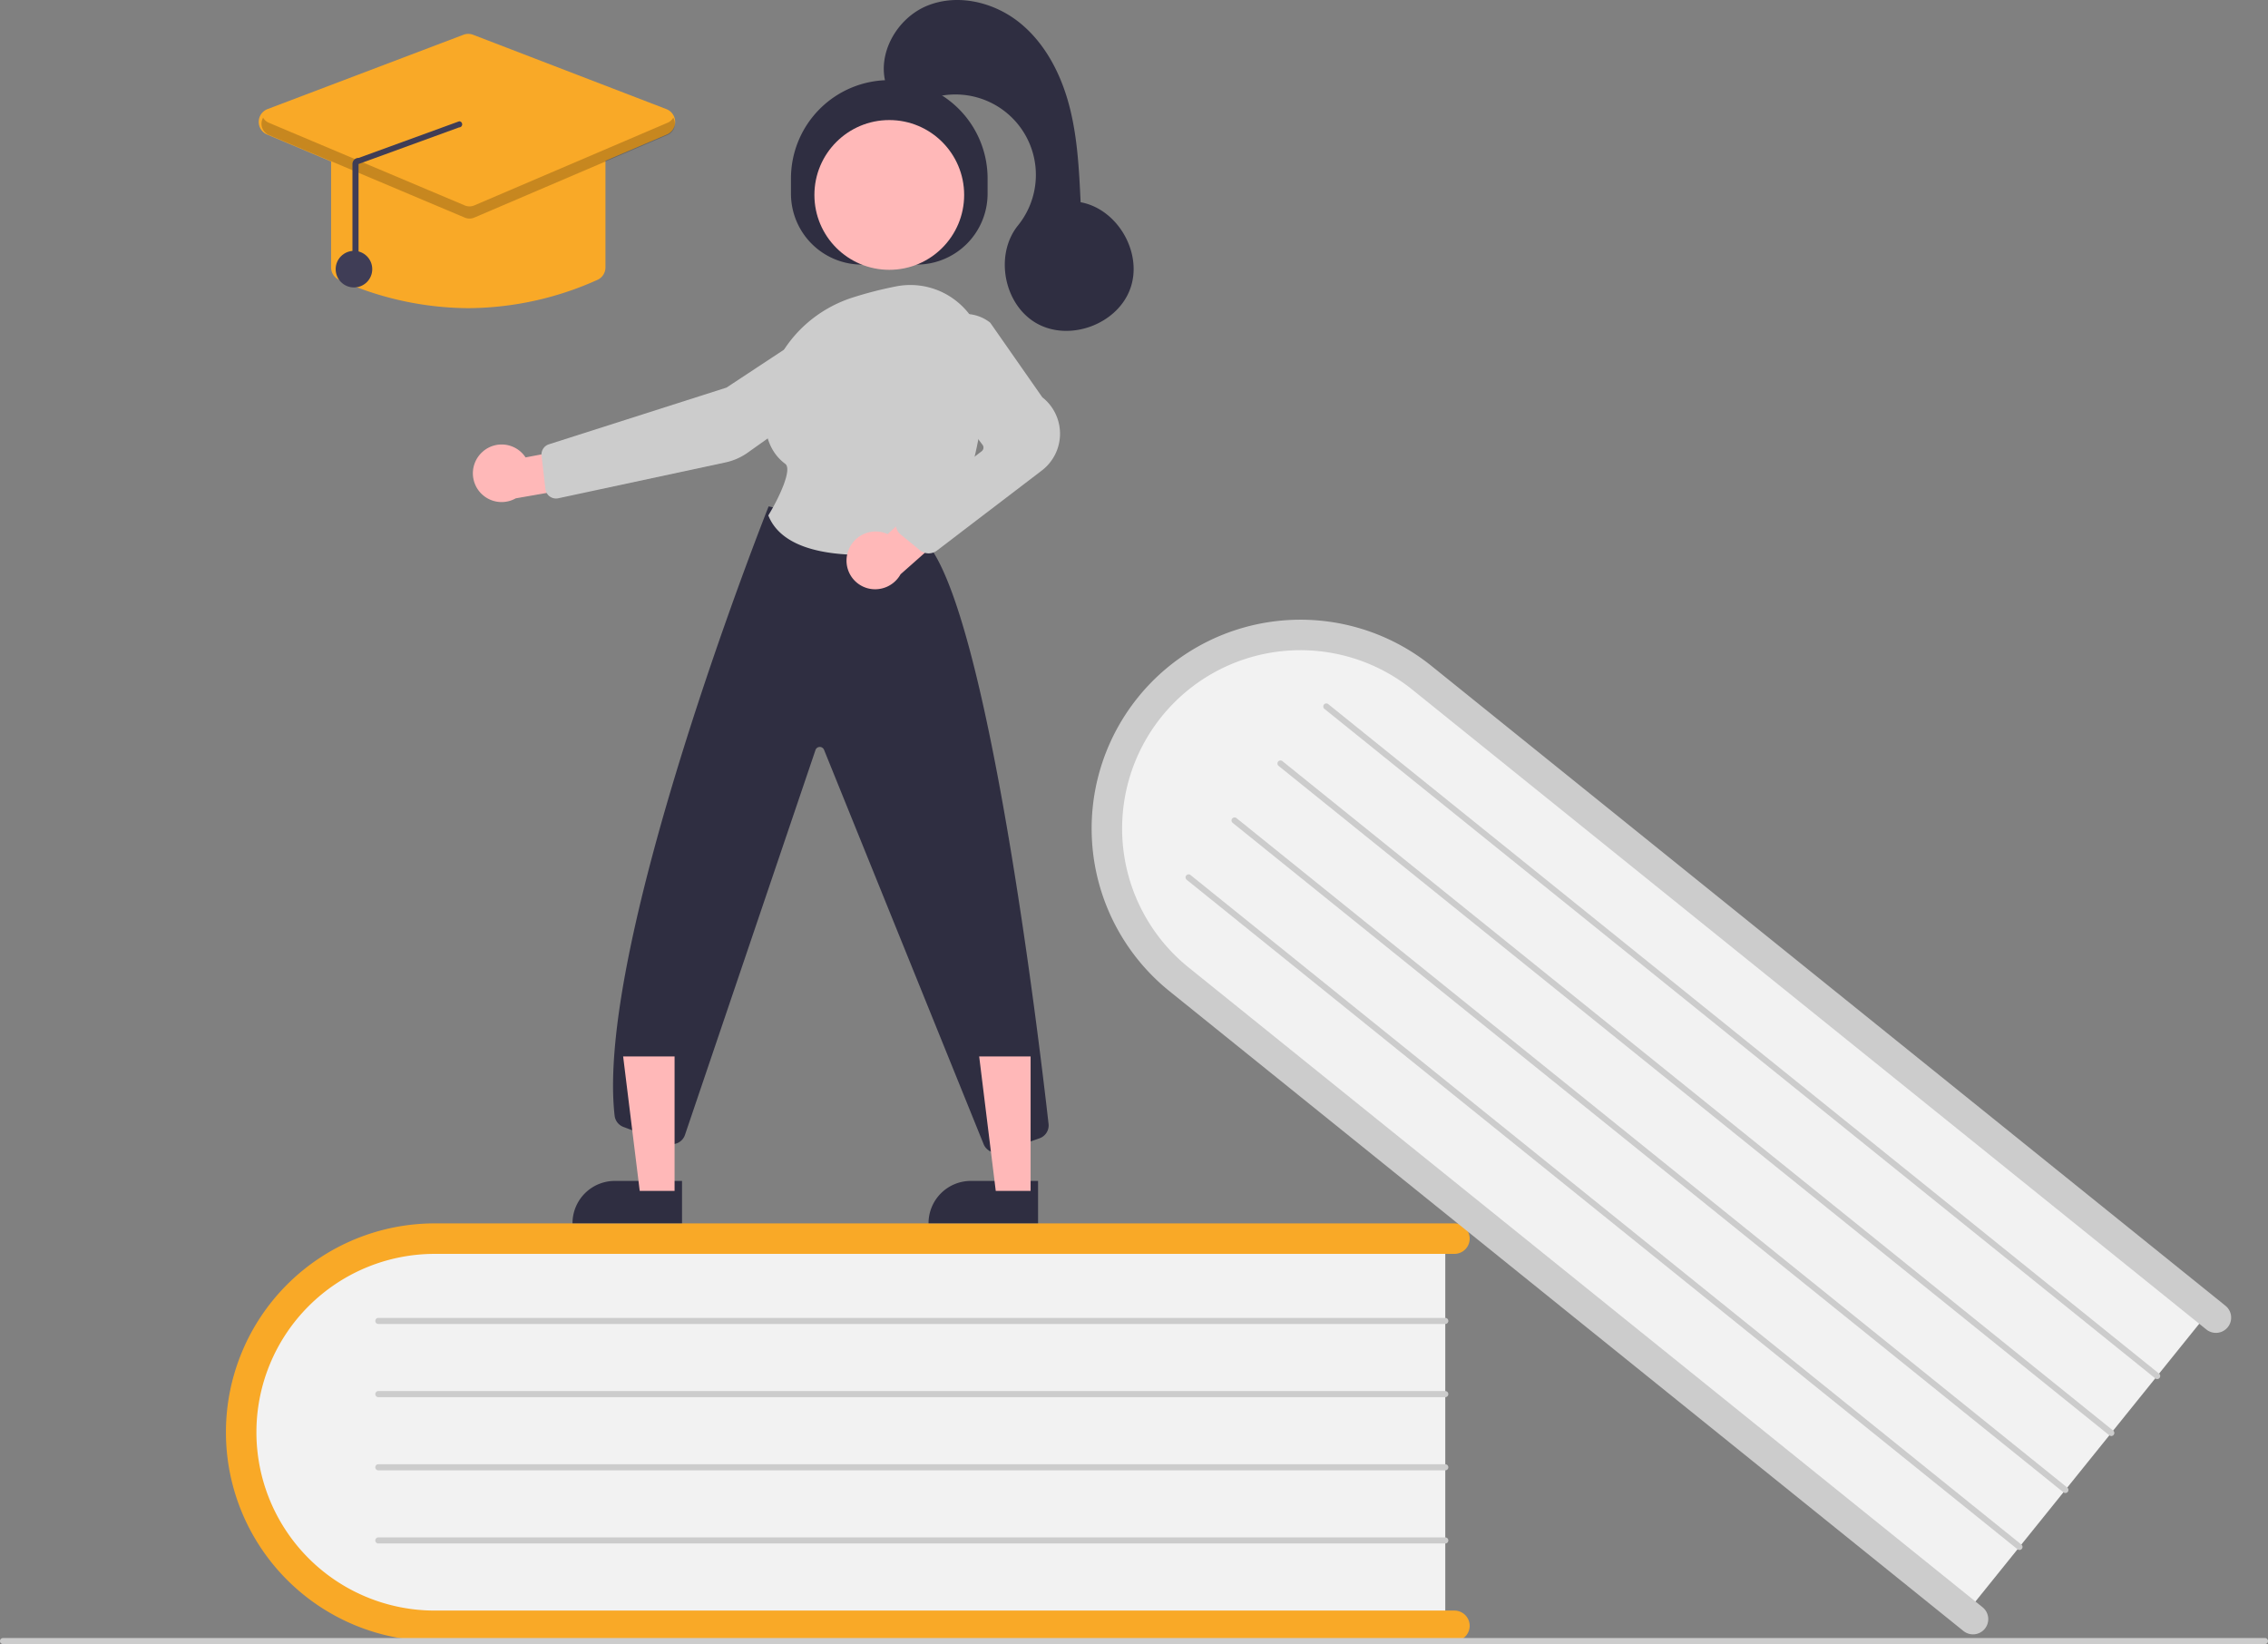 <?xml version="1.0" encoding="UTF-8" standalone="yes"?>
<svg xmlns="http://www.w3.org/2000/svg" data-name="Layer 1" width="744" height="539.286" viewBox="0 0 744 539.286" xmlns:xlink="http://www.w3.org/1999/xlink">
  <rect x="0" y="0" width="744" height="539.286" fill="#808080" stroke="none"/>
  <path d="M702.114,584.643v130H376.415c-37.109,0-67.301-29.16-67.301-65s30.192-65,67.301-65Z" transform="translate(-228 -180.357)" fill="#f2f2f2"/>
  <path d="M710.114,713.643a5.002,5.002,0,0,1-5,5h-334.5a68.5,68.5,0,1,1,0-137h334.5a5,5,0,0,1,0,10h-334.5a58.5,58.5,0,1,0,0,117h334.5A5.002,5.002,0,0,1,710.114,713.643Z" transform="translate(-228 -180.357)" fill="#f9a927"/>
  <path d="M702.114,614.643h-350a1,1,0,1,1,0-2h350a1,1,0,0,1,0,2Z" transform="translate(-228 -180.357)" fill="#ccc"/>
  <path d="M702.114,638.643h-350a1,1,0,1,1,0-2h350a1,1,0,0,1,0,2Z" transform="translate(-228 -180.357)" fill="#ccc"/>
  <path d="M702.114,662.643h-350a1,1,0,1,1,0-2h350a1,1,0,0,1,0,2Z" transform="translate(-228 -180.357)" fill="#ccc"/>
  <path d="M702.114,686.643h-350a1,1,0,1,1,0-2h350a1,1,0,0,1,0,2Z" transform="translate(-228 -180.357)" fill="#ccc"/>
  <path d="M953.832,609.114,872.267,710.342,618.652,505.992c-28.896-23.283-34.111-64.932-11.624-92.84s64.292-31.671,93.189-8.388Z" transform="translate(-228 -180.357)" fill="#f2f2f2"/>
  <path d="M879.124,714.583a5.002,5.002,0,0,1-7.031.756L611.625,505.467a68.5,68.5,0,0,1,85.957-106.679L958.05,608.66a5,5,0,1,1-6.274,7.787L691.307,406.575a58.5,58.5,0,1,0-73.408,91.106L878.367,707.553A5.002,5.002,0,0,1,879.124,714.583Z" transform="translate(-228 -180.357)" fill="#ccc"/>
  <path d="M935.009,632.474,662.471,412.877a1,1,0,1,1,1.255-1.557L936.264,630.917a1,1,0,1,1-1.255,1.557Z" transform="translate(-228 -180.357)" fill="#ccc"/>
  <path d="M919.951,651.163,647.413,431.565a1,1,0,0,1,1.255-1.557L921.206,649.605a1,1,0,1,1-1.255,1.557Z" transform="translate(-228 -180.357)" fill="#ccc"/>
  <path d="M904.893,669.851,632.355,450.254a1,1,0,0,1,1.255-1.557L906.148,668.294a1,1,0,1,1-1.255,1.557Z" transform="translate(-228 -180.357)" fill="#ccc"/>
  <path d="M889.835,688.539,617.297,468.942a1,1,0,1,1,1.255-1.557L891.089,686.982a1,1,0,1,1-1.255,1.557Z" transform="translate(-228 -180.357)" fill="#ccc"/>
  <path d="M971,719.643H229a1,1,0,0,1,0-2H971a1,1,0,0,1,0,2Z" transform="translate(-228 -180.357)" fill="#ccc"/>
  <path d="M318.482,387.355h22.048a0,0,0,0,1,0,0v13.882a0,0,0,0,1,0,0H304.6a0,0,0,0,1,0,0v0A13.882,13.882,0,0,1,318.482,387.355Z" fill="#2f2e41"/>
  <path d="M201.688,387.355h22.048a0,0,0,0,1,0,0v13.882a0,0,0,0,1,0,0H187.806a0,0,0,0,1,0,0v0A13.882,13.882,0,0,1,201.688,387.355Z" fill="#2f2e41"/>
  <path d="M487.471,243.89v-5a32.25,32.25,0,0,1,32.25-32.25h0a32.25,32.25,0,0,1,32.25,32.25v5a23.25,23.25,0,0,1-23.25,23.25h-18A23.25,23.25,0,0,1,487.471,243.89Z" transform="translate(-228 -180.357)" fill="#2f2e41"/>
  <path d="M634.488,376.475" transform="translate(-228 -180.357)" fill="#ffb8b8"/>
  <path d="M386.125,328.713A9.377,9.377,0,0,1,400.405,330.39l21.055-3.983,5.541,12.205-29.812,5.207a9.428,9.428,0,0,1-11.064-15.106Z" transform="translate(-228 -180.357)" fill="#ffb8b8"/>
  <path d="M500.573,284.328l.275.417L466.322,307.49l-58.258,18.603a3.508,3.508,0,0,0-2.412,3.738l1.271,10.947a3.501,3.501,0,0,0,4.21,3.018l54.83-11.753a19.806,19.806,0,0,0,7.371-3.245L512.122,301.201a10.02,10.02,0,0,0,4.158-8.947,9.975,9.975,0,0,0-15.433-7.508Z" transform="translate(-228 -180.357)" fill="#ccc"/>
  <path d="M554.853,558.466a4.518,4.518,0,0,1-4.138-2.701l-52.41-129.501a1.5,1.5,0,0,0-2.809.158L452.739,552.495a4.501,4.501,0,0,1-5.882,2.891l-14.338-5.377a4.489,4.489,0,0,1-2.897-3.705c-6.45-56.192,49.8-198.03,50.369-199.456l.157-.395,51.277,11.343.107.116c20.458,22.318,37.273,163.082,40.437,191.074a4.479,4.479,0,0,1-2.971,4.747l-12.656,4.476A4.457,4.457,0,0,1,554.853,558.466Z" transform="translate(-228 -180.357)" fill="#2f2e41"/>
  <path d="M510.673,362.363c-12.424,0-26.274-2.477-30.538-12.701l-.098-.235.133-.218c3.365-5.521,7.813-14.94,5.422-16.709-4.709-3.482-6.994-9.21-6.792-17.025.44-16.966,12-32.029,28.766-37.482h0A127.642,127.642,0,0,1,521.829,274.321a24.281,24.281,0,0,1,20.133,4.972,24.526,24.526,0,0,1,9.096,18.871c.176,18.131-2.615,43.383-16.912,60.72a4.448,4.448,0,0,1-2.633,1.531A122.223,122.223,0,0,1,510.673,362.363Z" transform="translate(-228 -180.357)" fill="#ccc"/>
  <path d="M506.051,361.684a9.556,9.556,0,0,1,11.678-6.664,9.407,9.407,0,0,1,1.448.536l15.987-14.549,11.118,7.49-22.862,20.231a9.539,9.539,0,0,1-10.813,4.587A9.394,9.394,0,0,1,506.051,361.684Z" transform="translate(-228 -180.357)" fill="#ffb8b8"/>
  <path d="M532.632,361.869a4.488,4.488,0,0,1-2.845-1.015l-6.304-5.152a4.5,4.5,0,0,1,.109-7.055l26.442-20.28a1.503,1.503,0,0,0,.283-2.095L533.996,304.696a13.285,13.285,0,0,1,.887-17.114h0a13.248,13.248,0,0,1,17.888-1.431l.103.109,17.042,24.402a15.193,15.193,0,0,1-.36,24.186l-34.246,26.139A4.507,4.507,0,0,1,532.632,361.869Z" transform="translate(-228 -180.357)" fill="#ccc"/>
  <path d="M497.965,237.39V225.204l21.756-9.5,20.744,9.5v12.186a2,2,0,0,1-2,2h-38.5A2,2,0,0,1,497.965,237.39Z" transform="translate(-228 -180.357)" fill="#2f2e41"/>
  <path d="M518.722,208.257c-3.199-10.239,3.519-21.972,13.451-26.025s21.813-1.22,30.194,5.476,13.58,16.724,16.335,27.091,3.278,21.177,3.787,31.891c12.202,2.241,20.503,16.714,16.276,28.378s-19.873,17.459-30.678,11.362-13.935-22.485-6.136-32.134a26.374,26.374,0,0,0-30.688-40.91C525.248,215.902,517.702,209.368,518.722,208.257Z" transform="translate(-228 -180.357)" fill="#2f2e41"/>
  <path d="M381.614,281.44a104.449,104.449,0,0,1-42.348-9.275,4.473,4.473,0,0,1-2.652-4.104V231.643a4.505,4.505,0,0,1,4.5-4.5h81a4.505,4.505,0,0,1,4.5,4.5v36.418a4.473,4.473,0,0,1-2.652,4.104h0A104.449,104.449,0,0,1,381.614,281.44Z" transform="translate(-228 -180.357)" fill="#f9a927"/>
  <path d="M381.603,251.937a4.505,4.505,0,0,1-1.749-.352l-64.232-27.1a4.5,4.5,0,0,1,.153-8.353L380.008,191.765a4.484,4.484,0,0,1,3.211.007l63.372,24.368a4.5,4.5,0,0,1,.154,8.338L383.373,251.577A4.507,4.507,0,0,1,381.603,251.937Z" transform="translate(-228 -180.357)" fill="#f9a927"/>
  <path d="M446.965,220.631,383.592,247.73a4,4,0,0,1-3.127.008l-64.232-27.099a3.925,3.925,0,0,1-1.913-1.681,3.997,3.997,0,0,0,1.913,5.681l64.232,27.099a4,4,0,0,0,3.127-.008l63.373-27.099a3.997,3.997,0,0,0,1.895-5.673A3.927,3.927,0,0,1,446.965,220.631Z" transform="translate(-228 -180.357)" opacity="0.2"/>
  <path d="M344.618,268.62a1,1,0,0,0,1-1V234.158l32.981-12.015a1,1,0,0,0,.03-2l-32.981,12.015a1.962,1.962,0,0,0-1.433.575,1.986,1.986,0,0,0-.596,1.425v33.461A1,1,0,0,0,344.618,268.62Z" transform="translate(-228 -180.357)" fill="#3f3d56"/>
  <polygon points="338.081 390.622 326.649 390.621 321.212 346.525 338.085 346.527 338.081 390.622" fill="#ffb8b8"/>
  <polygon points="221.286 390.622 209.854 390.621 204.417 346.525 221.29 346.527 221.286 390.622" fill="#ffb8b8"/>
  <circle cx="291.721" cy="63.942" r="24.561" fill="#ffb8b8"/>
  <circle cx="116.114" cy="88.286" r="6" fill="#3f3d56"/>
</svg>